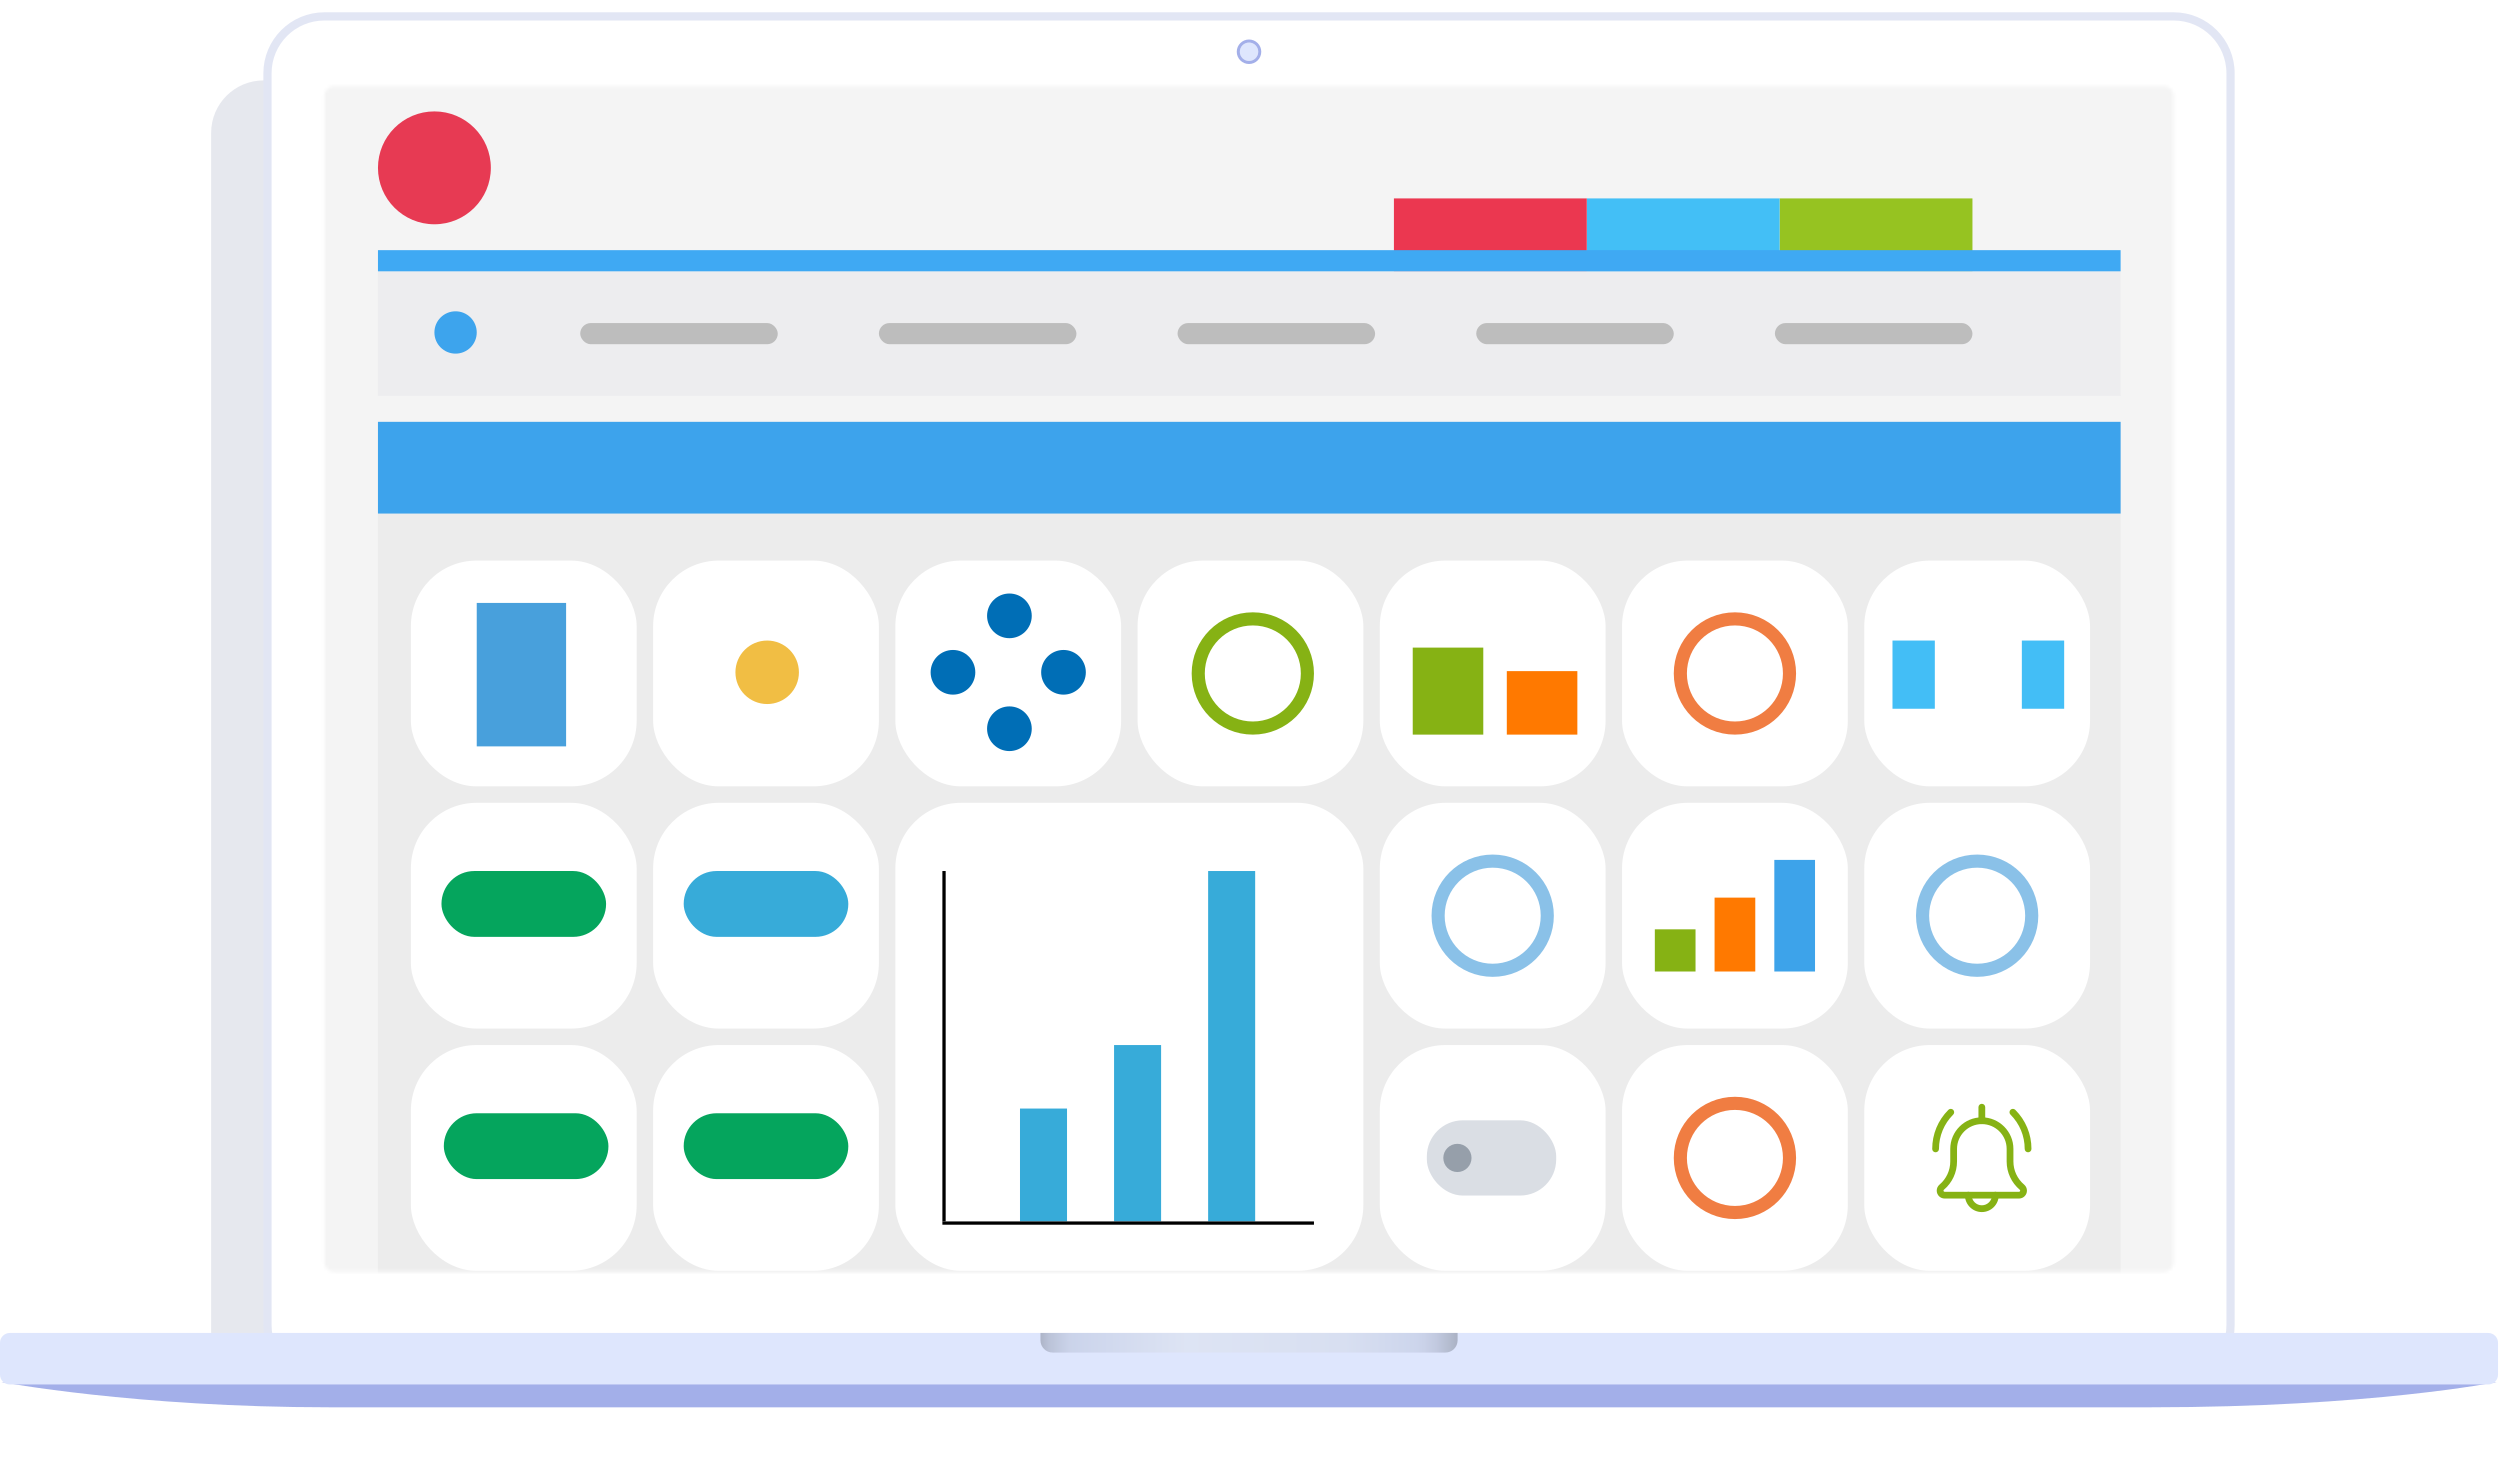 <?xml version="1.0" encoding="UTF-8"?>
<svg xmlns="http://www.w3.org/2000/svg" width="762" height="446" viewBox="0 0 762 446" fill="none">
  <rect x="209.435" y="102.958" width="195.153" height="133.098" fill="#D9D9D9"></rect>
  <g opacity="0.1" filter="url(#filter0_f_1062_4117)">
    <rect x="64.353" y="24.508" width="600.159" height="397.49" rx="16" fill="#001355"></rect>
  </g>
  <path d="M662.527 424.134H98.869C89.29 424.134 81.527 413.479 81.527 403.9V22.343C81.527 12.763 89.29 5 98.869 5H662.527C672.106 5 679.87 12.763 679.87 22.343V403.9C679.87 413.479 672.106 424.134 662.527 424.134Z" fill="white" stroke="#E2E6F4" stroke-width="2.506" stroke-miterlimit="10"></path>
  <mask id="mask0_1062_4117" style="mask-type:alpha" maskUnits="userSpaceOnUse" x="98" y="26" width="565" height="362">
    <path d="M659.642 26.315H101.753C100.16 26.315 98.869 27.607 98.869 29.2V384.755C98.869 386.347 100.16 387.639 101.753 387.639H659.642C661.235 387.639 662.526 386.347 662.526 384.755V29.2C662.526 27.607 661.235 26.315 659.642 26.315Z" fill="#D1D1D1"></path>
  </mask>
  <g mask="url(#mask0_1062_4117)">
    <rect x="97.283" y="6" width="567" height="590.655" fill="#F4F4F4"></rect>
    <rect x="115.204" y="128.575" width="531.159" height="439.407" fill="#ECECEC"></rect>
    <rect x="125.239" y="170.867" width="68.814" height="68.814" rx="20" fill="white"></rect>
    <rect x="199.071" y="170.867" width="68.814" height="68.814" rx="20" fill="white"></rect>
    <rect x="272.903" y="170.867" width="68.814" height="68.814" rx="20" fill="white"></rect>
    <rect x="346.734" y="170.867" width="68.814" height="68.814" rx="20" fill="white"></rect>
    <rect x="420.566" y="170.867" width="68.814" height="68.814" rx="20" fill="white"></rect>
    <rect x="494.398" y="170.867" width="68.814" height="68.814" rx="20" fill="white"></rect>
    <rect x="568.23" y="170.867" width="68.814" height="68.814" rx="20" fill="white"></rect>
    <rect x="125.239" y="244.699" width="68.814" height="68.814" rx="20" fill="white"></rect>
    <rect x="134.558" y="265.487" width="50.177" height="20.071" rx="10.035" fill="#05A55D"></rect>
    <rect x="199.071" y="244.699" width="68.814" height="68.814" rx="20" fill="white"></rect>
    <rect x="272.903" y="244.699" width="142.646" height="142.646" rx="20" fill="white"></rect>
    <rect x="420.566" y="244.699" width="68.814" height="68.814" rx="20" fill="white"></rect>
    <rect x="494.398" y="244.699" width="68.814" height="68.814" rx="20" fill="white"></rect>
    <rect x="568.23" y="244.699" width="68.814" height="68.814" rx="20" fill="white"></rect>
    <rect x="125.239" y="318.531" width="68.814" height="68.814" rx="20" fill="white"></rect>
    <rect x="199.071" y="318.531" width="68.814" height="68.814" rx="20" fill="white"></rect>
    <rect x="420.566" y="318.531" width="68.814" height="68.814" rx="20" fill="white"></rect>
    <rect x="494.398" y="318.531" width="68.814" height="68.814" rx="20" fill="white"></rect>
    <rect x="568.23" y="318.531" width="68.814" height="68.814" rx="20" fill="white"></rect>
    <rect width="58.779" height="22.221" transform="matrix(1 0 0 -1 542.425 82.699)" fill="#96C321"></rect>
    <rect width="58.779" height="22.221" transform="matrix(1 0 0 -1 483.646 82.699)" fill="#43BFF6"></rect>
    <rect width="58.779" height="22.221" transform="matrix(1 0 0 -1 424.867 82.699)" fill="#EB3750"></rect>
    <circle cx="132.407" cy="51.159" r="17.203" fill="#E73A53"></circle>
    <rect x="115.204" y="82.699" width="531.159" height="37.991" fill="#EDEDEF"></rect>
    <rect x="115.204" y="128.575" width="531.159" height="27.956" fill="#3DA3EC"></rect>
    <rect width="531.159" height="6.451" transform="matrix(1 0 0 -1 115.204 82.699)" fill="#3FA9F3"></rect>
    <circle cx="138.859" cy="101.336" r="6.451" fill="#3DA4ED"></circle>
    <rect width="14.336" height="106.805" transform="matrix(-1 0 0 1 382.575 265.487)" fill="#37ABD9"></rect>
    <rect width="14.336" height="53.761" transform="matrix(-1 0 0 1 353.903 318.531)" fill="#37ABD9"></rect>
    <rect width="14.336" height="34.407" transform="matrix(-1 0 0 1 325.23 337.885)" fill="#37ABD9"></rect>
    <line x1="287.739" y1="265.487" x2="287.739" y2="372.292" stroke="black"></line>
    <line x1="400.496" y1="372.792" x2="287.239" y2="372.792" stroke="black"></line>
    <circle cx="381.858" cy="205.274" r="16.637" stroke="#86B214" stroke-width="4"></circle>
    <circle cx="454.974" cy="279.106" r="16.637" stroke="#8AC1E8" stroke-width="4"></circle>
    <circle cx="602.637" cy="279.106" r="16.637" stroke="#8AC1E8" stroke-width="4"></circle>
    <circle cx="528.805" cy="205.274" r="16.637" stroke="#F07D42" stroke-width="4"></circle>
    <circle cx="528.806" cy="352.938" r="16.637" stroke="#F07D42" stroke-width="4"></circle>
    <g clip-path="url(#clip0_1062_4117)">
      <path d="M618.156 351.219C617.587 351.219 617.125 350.757 617.125 350.188C617.125 346.239 615.588 342.528 612.797 339.735C612.394 339.332 612.394 338.679 612.797 338.276C613.2 337.874 613.853 337.874 614.256 338.276C617.436 341.458 619.188 345.689 619.188 350.188C619.188 350.757 618.726 351.219 618.156 351.219Z" fill="#86B214"></path>
      <path d="M589.969 351.219C589.4 351.219 588.938 350.757 588.938 350.188C588.938 345.689 590.69 341.458 593.871 338.278C594.274 337.875 594.928 337.875 595.33 338.278C595.733 338.681 595.733 339.334 595.33 339.737C592.538 342.528 591 346.239 591 350.188C591 350.757 590.538 351.219 589.969 351.219Z" fill="#86B214"></path>
      <path d="M604.063 369.438C601.219 369.438 598.907 367.125 598.907 364.282C598.907 363.713 599.369 363.251 599.938 363.251C600.507 363.251 600.969 363.713 600.969 364.282C600.969 365.988 602.356 367.376 604.063 367.376C605.769 367.376 607.157 365.988 607.157 364.282C607.157 363.713 607.619 363.251 608.188 363.251C608.757 363.251 609.219 363.713 609.219 364.282C609.219 367.125 606.906 369.438 604.063 369.438Z" fill="#86B214"></path>
      <path d="M615.407 365.313H592.719C591.392 365.313 590.313 364.234 590.313 362.907C590.313 362.203 590.62 361.536 591.155 361.078C593.246 359.311 594.438 356.743 594.438 354.022V350.188C594.438 344.881 598.756 340.563 604.063 340.563C609.37 340.563 613.688 344.881 613.688 350.188V354.022C613.688 356.743 614.88 359.311 616.958 361.069C617.506 361.536 617.813 362.203 617.813 362.907C617.813 364.234 616.734 365.313 615.407 365.313ZM604.063 342.626C599.893 342.626 596.5 346.018 596.5 350.188V354.022C596.5 357.35 595.042 360.494 592.499 362.643C592.451 362.684 592.375 362.769 592.375 362.907C592.375 363.094 592.532 363.251 592.719 363.251H615.407C615.594 363.251 615.751 363.094 615.751 362.907C615.751 362.769 615.675 362.684 615.629 362.646C613.084 360.494 611.626 357.35 611.626 354.022V350.188C611.626 346.018 608.233 342.626 604.063 342.626Z" fill="#86B214"></path>
      <path d="M604.063 342.626C603.494 342.626 603.032 342.164 603.032 341.594V337.469C603.032 336.9 603.494 336.438 604.063 336.438C604.632 336.438 605.094 336.9 605.094 337.469V341.594C605.094 342.164 604.632 342.626 604.063 342.626Z" fill="#86B214"></path>
    </g>
    <rect x="208.39" y="265.487" width="50.177" height="20.071" rx="10.035" fill="#37ABD9"></rect>
    <rect x="135.274" y="339.319" width="50.177" height="20.071" rx="10.035" fill="#05A55D"></rect>
    <rect x="208.39" y="339.319" width="50.177" height="20.071" rx="10.035" fill="#05A55D"></rect>
    <rect x="430.602" y="197.389" width="21.504" height="26.522" fill="#86B214"></rect>
    <rect x="504.39" y="283.26" width="12.408" height="12.855" fill="#86B214"></rect>
    <rect x="522.602" y="273.595" width="12.408" height="22.521" fill="#FF7900"></rect>
    <rect x="540.813" y="262.097" width="12.408" height="34.019" fill="#3DA3EA"></rect>
    <rect x="459.274" y="204.558" width="21.504" height="19.354" fill="#FF7900"></rect>
    <rect x="176.85" y="98.469" width="60.212" height="6.451" rx="3.226" fill="#BDBDBD"></rect>
    <rect x="267.885" y="98.469" width="60.212" height="6.451" rx="3.226" fill="#BDBDBD"></rect>
    <rect x="358.92" y="98.469" width="60.212" height="6.451" rx="3.226" fill="#BDBDBD"></rect>
    <rect x="449.956" y="98.469" width="60.212" height="6.451" rx="3.226" fill="#BDBDBD"></rect>
    <rect x="540.991" y="98.469" width="60.212" height="6.451" rx="3.226" fill="#BDBDBD"></rect>
    <rect x="145.31" y="183.77" width="27.239" height="43.726" fill="#48A0DC"></rect>
    <circle cx="233.836" cy="204.916" r="9.677" fill="#F1BE44"></circle>
    <circle cx="307.668" cy="187.712" r="6.81" fill="#006EB6"></circle>
    <circle cx="290.464" cy="204.916" r="6.81" fill="#006EB6"></circle>
    <circle cx="324.154" cy="204.916" r="6.81" fill="#006EB6"></circle>
    <circle cx="307.668" cy="222.12" r="6.81" fill="#006EB6"></circle>
    <rect x="576.832" y="195.239" width="12.903" height="20.788" fill="#43BEF6"></rect>
    <rect x="616.257" y="195.239" width="12.903" height="20.788" fill="#43BEF6"></rect>
    <rect x="434.903" y="341.469" width="39.425" height="22.938" rx="11" fill="#DADEE4"></rect>
    <circle cx="444.221" cy="352.938" r="4.301" fill="#969FAA"></circle>
  </g>
  <path d="M380.698 18.576C382.245 18.576 383.5 17.322 383.5 15.774C383.5 14.227 382.245 12.972 380.698 12.972C379.15 12.972 377.896 14.227 377.896 15.774C377.896 17.322 379.15 18.576 380.698 18.576Z" fill="#DEE6FD"></path>
  <path d="M376.962 15.775C376.962 17.838 378.636 19.511 380.698 19.511C382.76 19.511 384.434 17.838 384.434 15.775C384.434 13.713 382.76 12.039 380.698 12.039C378.636 12.039 376.962 13.713 376.962 15.775ZM383.507 15.775C383.507 17.322 382.252 18.577 380.705 18.577C379.159 18.577 377.903 17.322 377.903 15.775C377.903 14.229 379.159 12.973 380.705 12.973C382.252 12.973 383.507 14.229 383.507 15.775Z" fill="#A3AFE9"></path>
  <path d="M100.491 428.948H655.496C722.483 428.948 761.031 421.244 761.031 421.244H0.366C0.366 421.244 41.201 428.948 100.498 428.948H100.491Z" fill="#A3AFE9"></path>
  <path d="M758.408 406.285H2.989C1.338 406.285 0 407.623 0 409.274V419.003C0 420.653 1.338 421.991 2.989 421.991H758.408C760.059 421.991 761.397 420.653 761.397 419.003V409.274C761.397 407.623 760.059 406.285 758.408 406.285Z" fill="#DEE6FD"></path>
  <path style="mix-blend-mode:multiply" opacity="0.7" d="M317.126 406.285H444.278V408.527C444.278 410.589 442.604 412.263 440.542 412.263H320.87C318.808 412.263 317.134 410.589 317.134 408.527V406.285H317.126Z" fill="url(#paint0_linear_1062_4117)"></path>
  <defs>
    <filter id="filter0_f_1062_4117" x="40.352" y="0.508" width="648.159" height="445.49" filterUnits="userSpaceOnUse" color-interpolation-filters="sRGB">
      <feFlood flood-opacity="0" result="BackgroundImageFix"></feFlood>
      <feBlend mode="normal" in="SourceGraphic" in2="BackgroundImageFix" result="shape"></feBlend>
      <feGaussianBlur stdDeviation="12" result="effect1_foregroundBlur_1062_4117"></feGaussianBlur>
    </filter>
    <linearGradient id="paint0_linear_1062_4117" x1="317.126" y1="409.281" x2="444.27" y2="409.281" gradientUnits="userSpaceOnUse">
      <stop stop-color="#999FB1"></stop>
      <stop offset="0.02" stop-color="#ACB3C8"></stop>
      <stop offset="0.05" stop-color="#BAC2D9"></stop>
      <stop offset="0.07" stop-color="#C3CBE2"></stop>
      <stop offset="0.1" stop-color="#C6CEE6"></stop>
      <stop offset="0.35" stop-color="#DEE3F1"></stop>
      <stop offset="0.73" stop-color="#D6DCED"></stop>
      <stop offset="0.9" stop-color="#C6CEE6"></stop>
      <stop offset="0.92" stop-color="#C2C9E1"></stop>
      <stop offset="0.95" stop-color="#B6BDD4"></stop>
      <stop offset="0.98" stop-color="#A3AABD"></stop>
      <stop offset="1" stop-color="#959BAD"></stop>
    </linearGradient>
    <clipPath id="clip0_1062_4117">
      <rect width="33" height="33" fill="white" transform="translate(587.584 336.438)"></rect>
    </clipPath>
  </defs>
</svg>
